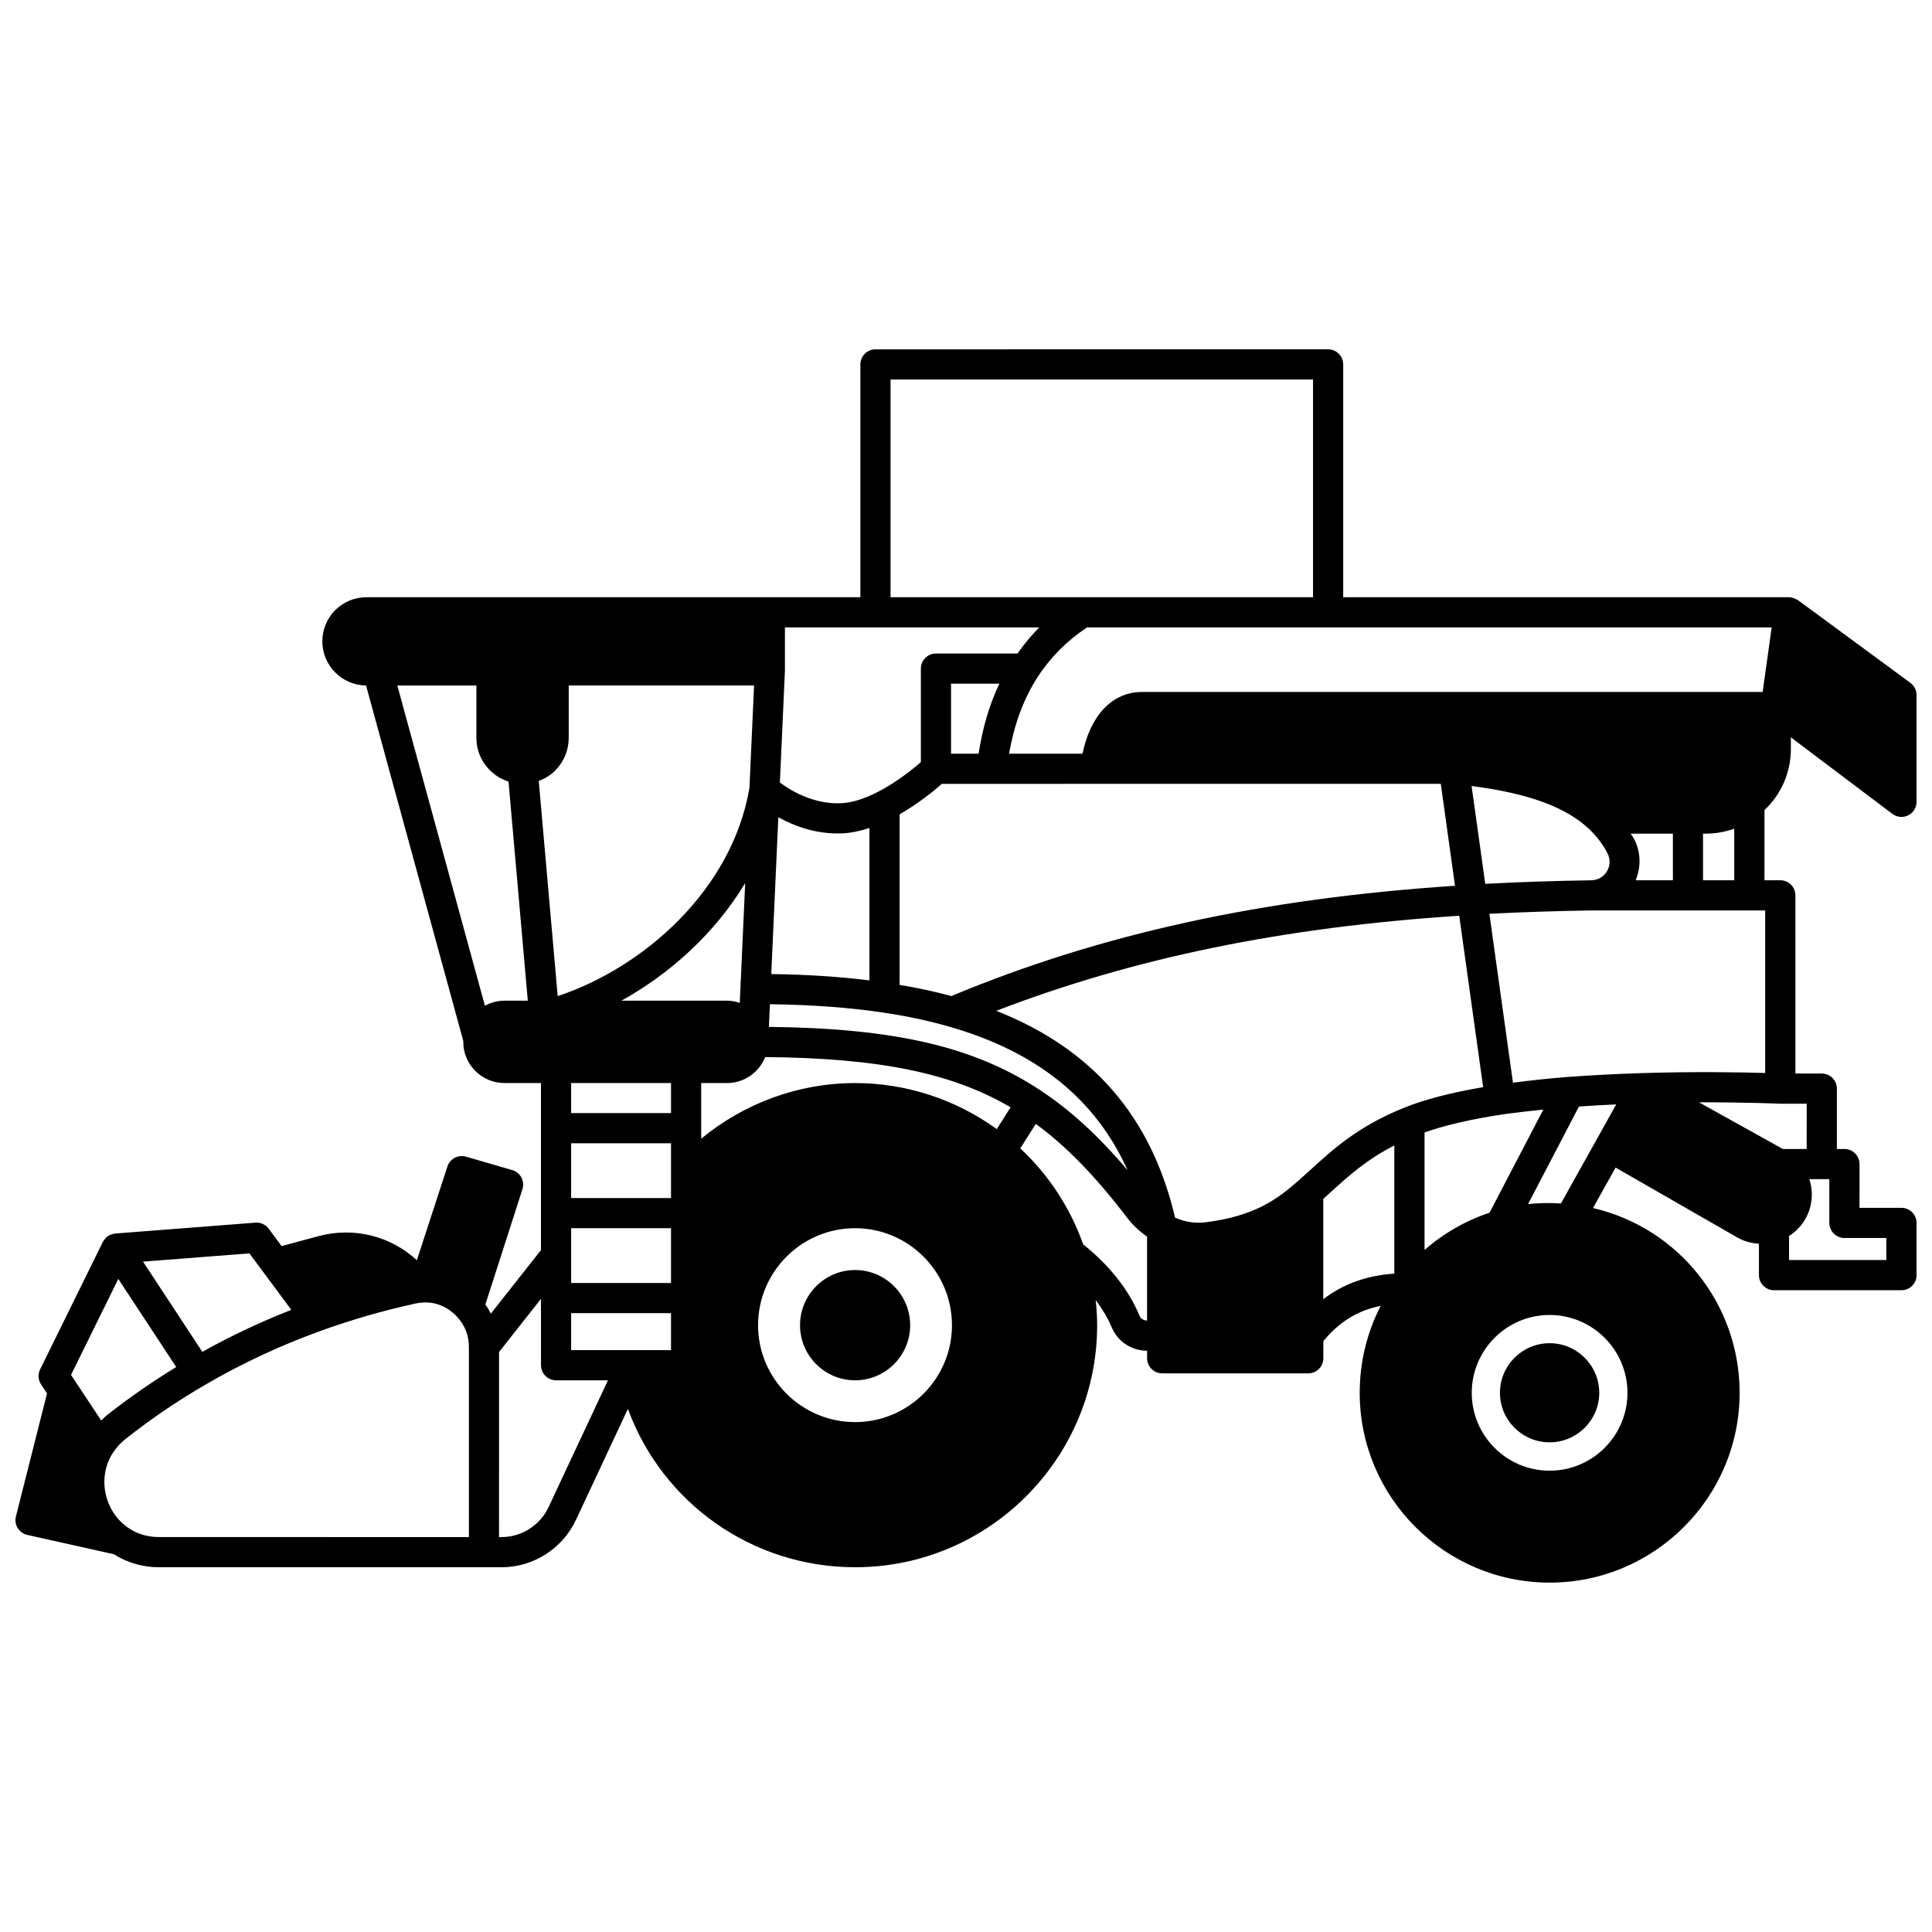 <?xml version="1.0" encoding="UTF-8"?>
<!-- Uploaded to: ICON Repo, www.iconrepo.com, Generator: ICON Repo Mixer Tools -->
<svg width="800px" height="800px" version="1.1" viewBox="144 144 512 512" xmlns="http://www.w3.org/2000/svg">
 <defs>
  <clipPath id="a">
   <path d="m148.09 236h503.81v328h-503.81z"/>
  </clipPath>
 </defs>
 <path d="m370.61 480.57c-8.051 0-14.594 6.566-14.594 14.633 0 8.051 6.547 14.594 14.594 14.594 8.051 0 14.594-6.547 14.594-14.594 0-8.066-6.543-14.633-14.594-14.633z"/>
 <path d="m554.66 526.23c7.254 0 13.156-5.883 13.156-13.113 0-7.254-5.902-13.156-13.156-13.156s-13.156 5.902-13.156 13.156c0 7.231 5.902 13.113 13.156 13.113z"/>
 <g clip-path="url(#a)">
  <path d="m618.6 342.42v-3.016l26.902 20.281c0.707 0.531 1.555 0.809 2.406 0.809 0.609 0 1.219-0.141 1.785-0.418 1.355-0.68 2.211-2.062 2.211-3.582v-28.309c0-1.273-0.605-2.469-1.633-3.223l-29.789-21.91c-0.059-0.043-0.133-0.059-0.191-0.102-0.133-0.09-0.277-0.145-0.418-0.215-0.305-0.152-0.613-0.266-0.945-0.332-0.094-0.02-0.164-0.078-0.262-0.094-0.078-0.012-0.152 0.02-0.23 0.012-0.109-0.008-0.211-0.051-0.324-0.051l-118.15-0.004v-61.691c0-2.207-1.793-4-4-4l-119.95 0.004c-2.207 0-4 1.793-4 4v61.695h-130.91c-3.066 0-5.988 1.195-8.309 3.453-2.172 2.238-3.367 5.156-3.367 8.223 0 6.43 5.191 11.656 11.582 11.707l25.77 94.211c0 0.074-0.008 0.18-0.008 0.238 0 6.019 4.898 10.914 10.914 10.914h9.676v44.27l-13.277 16.836c-0.426-0.844-0.898-1.656-1.449-2.434l9.816-30.539c0.332-1.027 0.23-2.148-0.277-3.102-0.508-0.953-1.379-1.664-2.414-1.965l-12.273-3.559c-2.066-0.602-4.246 0.551-4.914 2.598l-8.102 24.844c-7.023-6.473-16.723-8.855-26.004-6.394l-9.84 2.652-3.422-4.609c-0.82-1.105-2.109-1.699-3.519-1.602l-37.145 2.879c-0.094 0.008-0.18 0.043-0.273 0.055-0.105 0.016-0.203 0.039-0.309 0.062-0.445 0.105-0.871 0.262-1.25 0.5-0.02 0.012-0.039 0.012-0.059 0.023-0.004 0.004-0.008 0.008-0.012 0.012-0.387 0.262-0.711 0.602-0.992 0.984-0.07 0.098-0.133 0.188-0.191 0.293-0.059 0.102-0.141 0.184-0.191 0.289l-16.633 33.789c-0.633 1.281-0.531 2.801 0.262 3.988l1.57 2.371-8.242 32.617c-0.266 1.047-0.094 2.16 0.473 3.078 0.562 0.918 1.48 1.57 2.535 1.809l22.953 5.121c3.5 2.227 7.602 3.449 11.988 3.449h90.766c8.398 0 16.129-4.922 19.695-12.539l13.77-29.43c9.102 24.867 32.887 41.969 60.219 41.969 35.367 0 64.137-28.77 64.137-64.137 0-2.242-0.156-4.465-0.383-6.676 1.73 2.336 3.207 4.746 4.258 7.269 1.574 3.746 5.25 6.164 9.363 6.164v2c0 2.207 1.793 4 4 4h38.707c2.207 0 4-1.793 4-4v-4.539c4.203-5.09 8.992-8.102 15.199-9.348-3.652 7.082-5.562 14.91-5.562 23.043 0 27.738 22.582 50.301 50.34 50.301s50.34-22.566 50.34-50.301c0-23.664-16.352-43.754-38.855-48.973l5.984-10.719 32.281 18.535c1.785 1.023 3.742 1.52 5.711 1.648v8.32c0 2.207 1.793 4 4 4h33.773c2.207 0 4-1.793 4-4l-0.004-13.836c0-2.207-1.793-4-4-4h-11.117l0.004-11.594c0-2.207-1.793-4-4-4h-2v-15.992c0-2.207-1.793-4-4-4h-6.996l0.004-47.223c0-2.207-1.793-4-4-4h-4.199v-18.594c4.461-4.203 7-10.016 7-16.27zm-41.137 34.863c1.469-3.535 1.398-7.504-0.434-10.988-0.25-0.477-0.598-0.902-0.871-1.367h11.172v12.355zm-19.805 85.652c-3.019-0.191-5.918-0.148-8.707 0.168l13.492-25.867c3.207-0.219 6.5-0.402 9.875-0.559zm-2.996 29.547c11.375 0 20.633 9.258 20.633 20.633s-9.254 20.633-20.633 20.633-20.633-9.258-20.633-20.633c0-11.379 9.258-20.633 20.633-20.633zm-15.918-27.102c-6.328 2.102-12.199 5.481-17.227 9.879v-31.145c5.328-1.883 12.047-3.465 20.594-4.769 3.559-0.504 7.211-0.922 10.891-1.301zm-22.723-27.785c-0.016 0.008-0.031 0.016-0.047 0.02-0.008 0.004-0.02 0.008-0.027 0.012-12.02 4.863-18.668 10.93-24.539 16.281-1.125 1.027-2.231 2.035-3.363 3.027-5.535 4.871-11.574 9.371-24.598 10.988-2.75 0.34-5.469-0.109-8.035-1.227-6.262-26.703-21.816-44.734-47.387-54.816 36.496-14.043 75.891-22.137 122.69-25.203l6.336 45.426c-8.645 1.496-15.625 3.289-21.027 5.492zm-96.465-4.75c-0.02-0.012-0.039-0.023-0.055-0.035-0.004 0-0.004-0.004-0.004-0.004s-0.004 0-0.008-0.004c-17.293-11.387-38.273-16.301-71.723-16.668l0.273-6.004c10.777 0.137 20.812 0.844 29.801 2.184 6.051 0.875 11.926 2.113 17.473 3.688 23.355 6.633 39.008 19.195 47.52 38.133-7.824-9.223-15.215-15.988-23.277-21.289zm-170.26-107.18h20.953v13.875c0 5.441 3.594 10.012 8.516 11.594l5.109 58.059h-6.191c-1.875 0-3.629 0.5-5.176 1.336zm170.13-15.395c-2.121 2.109-4.023 4.445-5.781 6.918h-21.605c-2.207 0-4 1.793-4 4v24.777c-2.019 1.77-6.363 5.324-11.457 7.926-3.617 1.852-6.871 2.848-9.672 2.969-7.481 0.352-13.645-3.543-16.234-5.484l1.332-29.52c0-0.031-0.016-0.059-0.016-0.094 0-0.031 0.02-0.055 0.02-0.09v-11.395l67.414-0.004zm194.09 0-2.398 17.113h-164.5c-7.844 0-13.66 6.195-15.738 16.355h-19.457c1.324-7.684 3.82-14.555 7.594-20.367 3.449-5.285 7.859-9.668 13.062-13.098zm-217.4 97.695c-4.41-1.199-9.012-2.176-13.711-2.961v-45.199c5.078-2.91 9.227-6.332 11.188-8.074h13.133 0.035 0.012l119.05-0.016 3.769 27.023c-51.223 3.402-93.824 12.711-133.48 29.227zm-56.07 1.816c-1.07-0.352-2.191-0.59-3.379-0.59h-27.98c12.828-7.117 24.793-17.836 32.797-31.168zm-48.863-61.613c2.277-2.34 3.535-5.402 3.535-8.629v-13.875h49.117l-1.223 27.164c-4.66 27.25-28.305 47.695-50.816 55.152l-5.019-57.023c1.637-0.613 3.156-1.535 4.406-2.789zm59.086 12.418c4.164 2.305 10.098 4.582 16.992 4.258 2.254-0.098 4.652-0.598 7.148-1.414v40.383c-8.035-0.992-16.746-1.555-26.016-1.68zm45.77-16.852v-18.555h12.816c-2.695 5.586-4.477 11.832-5.512 18.555zm-74.211 140.27h-26.469v-14.516h26.469zm74.453 11.195c0 14.156-11.516 25.672-25.672 25.672-14.176 0-25.711-11.516-25.711-25.672 0-14.176 11.531-25.711 25.711-25.711 14.156 0 25.672 11.535 25.672 25.711zm-74.453-33.707h-26.469v-14.516h26.469zm-26.469 30.508h26.469v9.797h-26.469zm112.8-48.773c-10.875-7.879-24.027-12.203-37.547-12.203-14.988 0-29.375 5.328-40.785 14.742v-14.742h6.836c4.594 0 8.516-2.863 10.125-6.891 30.121 0.262 49.523 4.195 65.027 13.316zm125.83-90.926c15.059 1.93 25.098 5.617 31.258 11.508 1.922 1.852 3.512 3.949 4.715 6.223 0.832 1.578 0.793 3.356-0.109 4.875-0.887 1.492-2.402 2.356-4.168 2.379-9.727 0.145-19.137 0.465-28.078 0.938zm-153.98-107.73h111.96v57.699h-111.96zm-58.18 186.45v7.957h-26.469v-7.957zm-107.96 50.219c0.008 0.012 0.016 0.023 0.023 0.031l7.312 9.848c-8.168 3.203-16.066 6.93-23.582 11.133l-15.715-23.906 28.188-2.188zm-38.52 1.684 15.352 23.355c-6.312 3.859-12.469 8.113-18.324 12.727-0.555 0.441-1.031 0.965-1.547 1.449l-6.617-9.984c-0.004-0.008-0.008-0.012-0.012-0.02l-1.379-2.078zm2.57 65.91c-0.027-0.02-0.059-0.02-0.082-0.035-6.238-4.402-8.051-13.188-4.047-19.586 0.977-1.531 2.133-2.816 3.539-3.922 6.676-5.262 13.742-10.066 21.016-14.285 9.586-5.613 19.867-10.422 30.578-14.285 8.078-2.938 16.57-5.394 25.172-7.273 0.793-0.16 1.582-0.25 2.32-0.285 3.316-0.141 6.496 1.359 8.797 3.879 0.023 0.027 0.031 0.066 0.059 0.098 1.957 2.144 2.992 4.836 2.992 7.781v50.422l-82.098-0.008c-3.125 0-5.898-0.844-8.246-2.5zm111.46-5.43c-2.254 4.816-7.144 7.934-12.453 7.934h-0.68l0.004-49.035 11.117-14.094v17.586c0 2.207 1.793 4 4 4h13.746zm156.61-50.707c-2.918-7.004-7.981-13.352-14.934-18.926-3.438-9.719-9.152-18.434-16.672-25.438l4.113-6.488c8.086 5.914 15.672 13.719 24.148 24.789 1.5 1.969 3.332 3.699 5.34 5.082v22.238c-0.891 0.004-1.676-0.492-1.996-1.258zm48.691-4.391v-26.594c0.703-0.633 1.402-1.25 2.113-1.898 4.586-4.188 9.348-8.477 16.719-12.266v33.965c-7.473 0.543-13.574 2.766-18.832 6.793zm149.22-16.223v5.836h-25.789v-6.367c1.781-1.137 3.293-2.68 4.352-4.562 1.105-1.926 1.688-4.168 1.688-6.465 0-1.395-0.242-2.75-0.656-4.039h5.293v11.594c0 2.207 1.793 4 4 4zm-21.113-23.59h-6.316l-22.223-12.363c12.453-0.035 21.242 0.359 21.359 0.363 0.031 0 0.059-0.016 0.094-0.016 0.031 0 0.059 0.02 0.094 0.02h6.996zm-10.996-20.137c-6.184-0.184-18.551-0.418-32.637 0.027-6.762 0.215-13.332 0.555-19.531 1.008-4.953 0.383-9.844 0.914-14.672 1.531l-6.25-44.758c8.633-0.445 17.707-0.746 27.074-0.887h46.016zm-16.473-51.078v-12.352h0.758c2.57 0 5.113-0.461 7.516-1.312v13.668z"/>
 </g>
</svg>